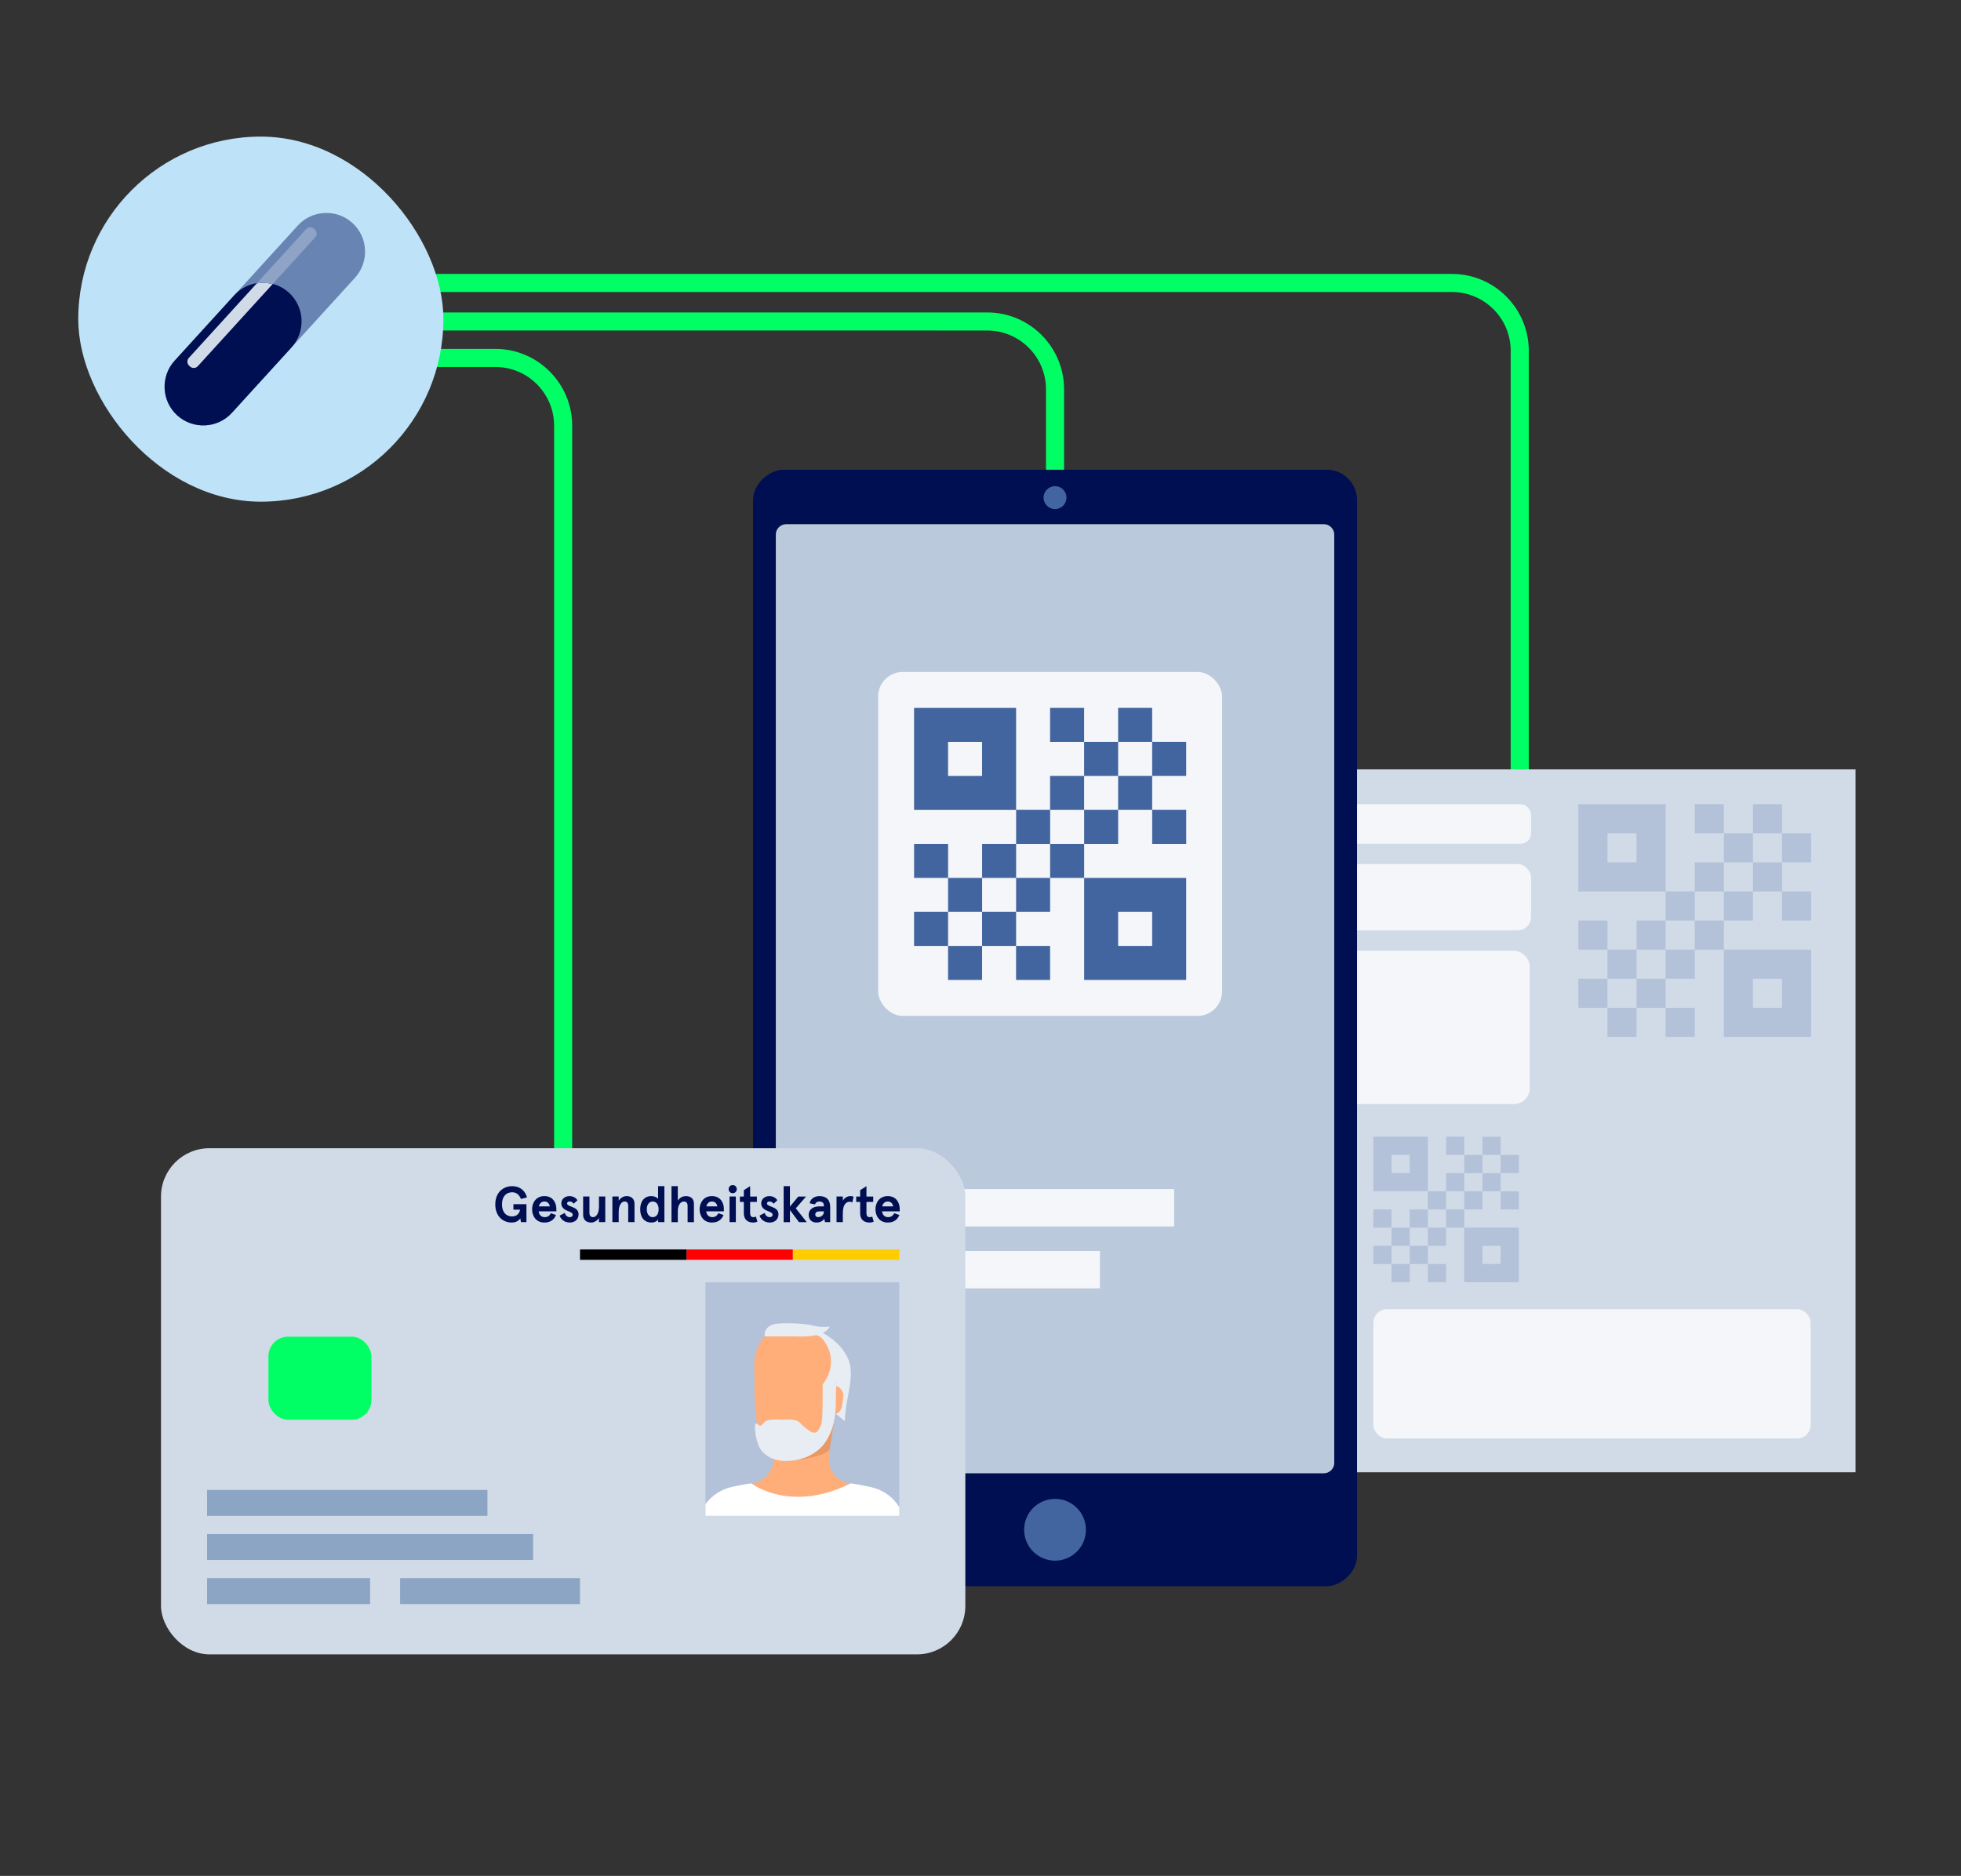 <?xml version="1.0" encoding="UTF-8"?>
<svg xmlns="http://www.w3.org/2000/svg" xmlns:xlink="http://www.w3.org/1999/xlink" id="Illustrationen" viewBox="0 0 867.52 830">
  <rect x="0" y="0" width="867.52" height="830" fill="#333333" stroke="none"/>
  <defs>
    <linearGradient id="linear-gradient" x1="466.73" y1="834.09" x2="466.73" y2="-588.89" gradientUnits="userSpaceOnUse">
      <stop offset="0" stop-color="#4d4d4d"></stop>
      <stop offset="1" stop-color="#1a1a1a"></stop>
    </linearGradient>
    <clipPath id="clippath">
      <rect x="312.09" y="567.38" width="85.77" height="103.32" fill="none"></rect>
    </clipPath>
  </defs>
  <path d="m253.13,573.68h-8V188.37c0-14.34-11.66-26-26-26h-101.74v-8h101.74c18.75,0,34,15.25,34,34v385.31Z" fill="#00ff64"></path>
  <path d="m676.31,540.51h-8V155.2c0-14.34-11.66-26-26-26H133.26v-8h509.05c18.75,0,34,15.25,34,34v385.31Z" fill="#00ff64"></path>
  <path d="m470.73,557.55h-8V172.24c0-14.34-11.66-26-26-26H93.65v-8h343.08c18.75,0,34,15.25,34,34v385.31Z" fill="#00ff64"></path>
  <g>
    <rect x="379.79" y="340.41" width="441.07" height="311" fill="#d1dbe7"></rect>
    <path d="m724,355.81h-25.74v38.61h38.61v-38.61h-12.87Zm0,25.74h-12.87v-12.87h12.87v12.87Zm38.61-12.87h-12.87v-12.87h12.87v12.87Zm0,25.74h-12.87v-12.87h12.87v12.87Zm12.87-12.87h-12.87v-12.87h12.87v12.87Zm12.87-12.87h-12.87v-12.87h12.87v12.87Zm0,25.74h-12.87v-12.87h12.87v12.87Zm12.87-12.87h-12.87v-12.87h12.87v12.87Zm-38.61,38.61h-12.87v-12.87h12.87v12.87Zm12.87-12.87h-12.87v-12.87h12.87v12.87Zm-64.35,12.87h-12.87v-12.87h12.87v12.87Zm90.08-12.87h-12.87v-12.87h12.87v12.87Zm-51.48,0h-12.87v-12.87h12.87v12.87Zm-12.87,12.87h-12.87v-12.87h12.87v12.87Zm-12.87,12.87h-12.87v-12.87h12.87v12.87Zm25.74,0h-12.87v-12.87h12.87v12.87Zm-38.61,12.87h-12.87v-12.87h12.87v12.87Zm77.22-25.74h-25.74v38.61h38.61v-38.61h-12.87Zm0,25.74h-12.87v-12.87h12.87v12.87Zm-51.48,0h-12.87v-12.87h12.87v12.87Zm-12.87,12.87h-12.87v-12.87h12.87v12.87Zm25.74,0h-12.87v-12.87h12.87v12.87Z" fill="#b3c1d9"></path>
    <path d="m419.68,502.93h-16.09v24.13h24.13v-24.13h-8.04Zm0,16.09h-8.04v-8.04h8.04v8.04Zm24.13-8.04h-8.04v-8.04h8.04v8.04Zm0,16.09h-8.04v-8.04h8.04v8.04Zm8.04-8.04h-8.04v-8.04h8.04v8.04Zm8.04-8.04h-8.04v-8.04h8.04v8.04Zm0,16.09h-8.04v-8.04h8.04v8.04Zm8.04-8.04h-8.04v-8.04h8.04v8.04Zm-24.13,24.13h-8.04v-8.04h8.04v8.04Zm8.04-8.04h-8.04v-8.04h8.04v8.04Zm-40.22,8.04h-8.04v-8.04h8.04v8.04Zm56.3-8.04h-8.04v-8.04h8.04v8.04Zm-32.17,0h-8.04v-8.04h8.04v8.04Zm-8.04,8.04h-8.04v-8.04h8.04v8.04Zm-8.04,8.04h-8.04v-8.04h8.04v8.04Zm16.09,0h-8.04v-8.04h8.04v8.04Zm-24.13,8.04h-8.04v-8.04h8.04v8.04Zm48.26-16.09h-16.09v24.13h24.13v-24.13h-8.04Zm0,16.09h-8.04v-8.04h8.04v8.04Zm-32.17,0h-8.04v-8.04h8.04v8.04Zm-8.04,8.04h-8.04v-8.04h8.04v8.04Zm16.09,0h-8.04v-8.04h8.04v8.04Z" fill="#7a98bf"></path>
    <path d="m623.64,502.93h-16.09v24.13h24.13v-24.13h-8.04Zm0,16.09h-8.04v-8.04h8.04v8.04Zm24.13-8.04h-8.04v-8.04h8.04v8.04Zm0,16.09h-8.04v-8.04h8.04v8.04Zm8.04-8.04h-8.04v-8.04h8.04v8.04Zm8.04-8.04h-8.04v-8.04h8.04v8.04Zm0,16.09h-8.04v-8.04h8.04v8.04Zm8.04-8.04h-8.04v-8.04h8.04v8.04Zm-24.13,24.13h-8.04v-8.04h8.04v8.04Zm8.04-8.04h-8.04v-8.04h8.04v8.04Zm-40.22,8.04h-8.04v-8.04h8.04v8.04Zm56.3-8.04h-8.04v-8.04h8.04v8.04Zm-32.17,0h-8.04v-8.04h8.04v8.04Zm-8.04,8.04h-8.04v-8.04h8.04v8.04Zm-8.04,8.04h-8.04v-8.04h8.04v8.04Zm16.09,0h-8.04v-8.04h8.04v8.04Zm-24.13,8.04h-8.04v-8.04h8.04v8.04Zm48.26-16.09h-16.09v24.13h24.13v-24.13h-8.04Zm0,16.09h-8.04v-8.04h8.04v8.04Zm-32.17,0h-8.04v-8.04h8.04v8.04Zm-8.04,8.04h-8.04v-8.04h8.04v8.04Zm16.09,0h-8.04v-8.04h8.04v8.04Z" fill="#b3c1d9"></path>
    <rect x="404.72" y="382.31" width="272.58" height="29.35" rx="5.87" ry="5.87" fill="#f4f6f9"></rect>
    <rect x="404.72" y="355.81" width="272.58" height="17.49" rx="4.53" ry="4.53" fill="#f4f6f9"></rect>
    <rect x="404.17" y="420.65" width="272.58" height="67.84" rx="6.97" ry="6.97" fill="#f4f6f9"></rect>
    <rect x="607.55" y="579.26" width="193.47" height="57.2" rx="6.02" ry="6.02" fill="#f4f6f9"></rect>
  </g>
  <g>
    <g>
      <rect x="219.73" y="321.23" width="494.01" height="267.19" rx="13.41" ry="13.41" transform="translate(921.56 -11.9) rotate(90)" fill="#000e52"></rect>
      <rect x="343.21" y="231.94" width="247.04" height="419.9" rx="4.61" ry="4.61" fill="url(#linear-gradient)"></rect>
      <circle cx="466.73" cy="220.18" r="5.07" fill="#42659f"></circle>
      <path id="SCREEN" d="m585.64,651.84c2.55,0,4.61-2.06,4.61-4.61V236.55c0-2.55-2.06-4.61-4.61-4.61h-237.82c-2.55,0-4.61,2.06-4.61,4.61v410.68c0,2.55,2.06,4.61,4.61,4.61" fill="#bbc9dc"></path>
      <circle cx="466.73" cy="676.85" r="13.67" fill="#42659f"></circle>
    </g>
    <g>
      <rect x="414.06" y="526.09" width="105.35" height="16.57" fill="#f4f6f9"></rect>
      <rect x="414.06" y="553.47" width="72.53" height="16.57" fill="#f4f6f9"></rect>
    </g>
    <rect x="388.47" y="297.31" width="152.18" height="152.18" rx="10.87" ry="10.87" fill="#f4f6f9"></rect>
    <path d="m434.46,313.22h-30.09v45.14h45.14v-45.14h-15.05Zm0,30.09h-15.05v-15.05h15.05v15.05Zm45.14-15.05h-15.05v-15.05h15.05v15.05Zm0,30.09h-15.05v-15.05h15.05v15.05Zm15.05-15.05h-15.05v-15.05h15.05v15.05Zm15.05-15.05h-15.05v-15.05h15.05v15.05Zm0,30.09h-15.05v-15.05h15.05v15.05Zm15.05-15.05h-15.05v-15.05h15.05v15.05Zm-45.14,45.14h-15.05v-15.05h15.05v15.05Zm15.05-15.05h-15.05v-15.05h15.05v15.05Zm-75.23,15.05h-15.05v-15.05h15.05v15.05Zm105.33-15.05h-15.05v-15.05h15.05v15.05Zm-60.19,0h-15.05v-15.05h15.05v15.05Zm-15.05,15.05h-15.05v-15.05h15.05v15.05Zm-15.05,15.05h-15.05v-15.05h15.05v15.05Zm30.09,0h-15.05v-15.05h15.05v15.05Zm-45.14,15.05h-15.05v-15.05h15.05v15.05Zm90.28-30.09h-30.09v45.14h45.14v-45.14h-15.05Zm0,30.09h-15.05v-15.05h15.05v15.05Zm-60.19,0h-15.05v-15.05h15.05v15.05Zm-15.05,15.05h-15.05v-15.05h15.05v15.05Zm30.09,0h-15.05v-15.05h15.05v15.05Z" fill="#42659f"></path>
  </g>
  <g id="GKARTE">
    <rect x="71.22" y="508.04" width="355.83" height="223.94" rx="21.42" ry="21.42" fill="#d1dbe7"></rect>
    <rect x="91.6" y="659.22" width="124.03" height="11.48" fill="#8da5c4"></rect>
    <rect x="91.6" y="678.74" width="144.26" height="11.48" fill="#8da5c4"></rect>
    <rect x="91.6" y="698.26" width="72.13" height="11.48" fill="#8da5c4"></rect>
    <rect x="177" y="698.26" width="79.58" height="11.48" fill="#8da5c4"></rect>
    <rect x="118.75" y="591.42" width="45.55" height="36.75" rx="8.69" ry="8.69" fill="#00ff64"></rect>
    <g>
      <path d="m219.11,532.87c0-5.38,3.6-8.05,7.49-8.05,3.51,0,5.74,2.09,6.54,4.97l-2.68.7c-.74-1.8-1.96-2.97-3.87-2.97-2.52,0-4.52,1.69-4.52,5.35s2,5.35,4.45,5.35c2.32,0,3.35-1.57,3.53-2.99h-2.92v-2.43h5.76v7.94h-2.45l-.25-1.69c-.61.92-1.8,1.87-3.82,1.87-3.8,0-7.26-2.68-7.26-8.05Z" fill="#000e52"></path>
      <path d="m246.12,535.97h-7.83c.25,1.73,1.28,2.56,2.7,2.56,1.28,0,2.07-.58,2.74-1.75l2.25.83c-.88,2-2.41,3.31-5.15,3.31-3.89,0-5.44-3.17-5.44-5.85s1.55-5.85,5.44-5.85,5.29,3.13,5.29,5.6v1.15Zm-2.86-2.2c-.25-1.12-.94-2.16-2.43-2.16-1.19,0-2.11.74-2.47,2.16h4.9Z" fill="#000e52"></path>
      <path d="m247.58,537.86l2.23-1.19c.4,1.1,1.15,1.87,2.25,1.87.65,0,1.3-.34,1.3-1.1s-1.15-1.24-2.34-1.71c-1.57-.63-2.7-1.57-2.7-3.33s1.48-3.17,3.58-3.17c1.53,0,2.86.67,3.55,1.84l-1.66,1.53c-.49-.72-1.12-.99-1.82-.99-.56,0-1.1.32-1.1.85,0,.5.4.9,2.32,1.6,1.62.58,2.77,1.51,2.77,3.19,0,2.23-1.62,3.67-3.87,3.67-2.52,0-4.05-1.55-4.5-3.06Z" fill="#000e52"></path>
      <path d="m257.97,537.5v-8.1h2.79v7.26c0,1.35.67,1.87,1.62,1.87,1.35,0,2.59-1.62,2.59-4.61v-4.52h2.79v11.34h-2.79v-1.82c-.83,1.19-2.05,2-3.51,2-2.02,0-3.49-1.15-3.49-3.42Z" fill="#000e52"></path>
      <path d="m270.91,529.4h2.79v1.82c.83-1.19,2.05-2,3.51-2,2.02,0,3.49,1.15,3.49,3.42v8.1h-2.79v-7.26c0-1.35-.67-1.87-1.62-1.87-1.35,0-2.59,1.62-2.59,4.61v4.52h-2.79v-11.34Z" fill="#000e52"></path>
      <path d="m283.21,535.07c0-3.49,1.75-5.85,4.95-5.85,1.37,0,2.47.58,2.97,1.21v-5.62h2.79v15.92h-2.79v-1.17c-.31.58-1.35,1.35-2.97,1.35-3.19,0-4.95-2.36-4.95-5.85Zm8.16,0c0-2.25-1.15-3.46-2.61-3.46s-2.63,1.21-2.63,3.46,1.17,3.46,2.63,3.46,2.61-1.21,2.61-3.46Z" fill="#000e52"></path>
      <path d="m297.06,524.82h2.79v6.41c.72-1.15,1.96-2,3.6-2,2.14,0,3.53,1.1,3.53,3.42v8.1h-2.79v-7.11c0-1.37-.54-2.02-1.69-2.02-1.28,0-2.65,1.28-2.65,4.34v4.79h-2.79v-15.92Z" fill="#000e52"></path>
      <path d="m320.23,535.97h-7.83c.25,1.73,1.28,2.56,2.7,2.56,1.28,0,2.07-.58,2.74-1.75l2.25.83c-.88,2-2.41,3.31-5.15,3.31-3.89,0-5.44-3.17-5.44-5.85s1.55-5.85,5.44-5.85,5.29,3.13,5.29,5.6v1.15Zm-2.86-2.2c-.25-1.12-.94-2.16-2.43-2.16-1.19,0-2.11.74-2.47,2.16h4.9Z" fill="#000e52"></path>
      <path d="m322.34,526.14c0-1.01.76-1.8,1.8-1.8s1.8.79,1.8,1.8-.76,1.8-1.8,1.8-1.8-.79-1.8-1.8Zm.4,3.26h2.79v11.34h-2.79v-11.34Z" fill="#000e52"></path>
      <path d="m329.06,536.74v-4.95h-1.75v-2.38h1.75v-2.83l2.79-1.75v4.59h2.99v2.38h-2.99v4.9c0,1.39.54,1.84,1.48,1.84.38,0,.7-.07,1.08-.27l.65,2.25c-.63.29-1.24.4-1.84.4-2.56,0-4.16-1.37-4.16-4.18Z" fill="#000e52"></path>
      <path d="m336.01,537.86l2.23-1.19c.4,1.1,1.15,1.87,2.25,1.87.65,0,1.3-.34,1.3-1.1s-1.15-1.24-2.34-1.71c-1.57-.63-2.7-1.57-2.7-3.33s1.48-3.17,3.58-3.17c1.53,0,2.86.67,3.55,1.84l-1.66,1.53c-.49-.72-1.12-.99-1.82-.99-.56,0-1.1.32-1.1.85,0,.5.4.9,2.32,1.6,1.62.58,2.77,1.51,2.77,3.19,0,2.23-1.62,3.67-3.87,3.67-2.52,0-4.05-1.55-4.5-3.06Z" fill="#000e52"></path>
      <path d="m346.67,524.82h2.79v9.04l3.69-4.45h3.44l-4.54,5.22,4.84,6.12h-3.42l-4-5.35v5.35h-2.79v-15.92Z" fill="#000e52"></path>
      <path d="m357.74,537.48c0-2.25,1.84-3.71,4.75-3.71h1.98v-.49c0-1.19-.94-1.67-1.98-1.67-.9,0-1.6.36-1.96,1.3l-2.36-.54c.36-1.87,2.05-3.15,4.32-3.15,2.99,0,4.77,1.57,4.77,4.75v6.77h-2.29l-.29-1.44c-.79.97-1.87,1.62-3.49,1.62-1.93,0-3.44-1.19-3.44-3.44Zm6.72-1.28v-.23h-1.87c-1.19,0-1.93.45-1.93,1.46,0,.65.52,1.1,1.26,1.1,1.26,0,2.54-.88,2.54-2.34Z" fill="#000e52"></path>
      <path d="m370.08,529.4h2.79v1.84c.81-1.33,2.07-2.02,3.35-2.02.5,0,.92.09,1.37.22l-.52,2.59c-.34-.2-.7-.32-1.17-.32-1.62,0-3.04,1.33-3.04,4.99v4.03h-2.79v-11.34Z" fill="#000e52"></path>
      <path d="m380.52,536.74v-4.95h-1.75v-2.38h1.75v-2.83l2.79-1.75v4.59h2.99v2.38h-2.99v4.9c0,1.39.54,1.84,1.48,1.84.38,0,.7-.07,1.08-.27l.65,2.25c-.63.29-1.24.4-1.84.4-2.56,0-4.16-1.37-4.16-4.18Z" fill="#000e52"></path>
      <path d="m398.02,535.97h-7.83c.25,1.73,1.28,2.56,2.7,2.56,1.28,0,2.07-.58,2.74-1.75l2.25.83c-.88,2-2.41,3.31-5.15,3.31-3.89,0-5.44-3.17-5.44-5.85s1.55-5.85,5.44-5.85,5.29,3.13,5.29,5.6v1.15Zm-2.86-2.2c-.25-1.12-.94-2.16-2.43-2.16-1.19,0-2.11.74-2.47,2.16h4.9Z" fill="#000e52"></path>
    </g>
    <g>
      <rect x="303.68" y="552.83" width="47.09" height="4.59" fill="red"></rect>
      <rect x="350.77" y="552.83" width="47.09" height="4.59" fill="#fc0"></rect>
      <rect x="256.59" y="552.83" width="47.09" height="4.59"></rect>
    </g>
    <g clip-path="url(#clippath)" fill="none">
      <rect x="280.13" y="541.35" width="136.08" height="148.88" fill="#b3c1d9"></rect>
      <g>
        <path d="m376.47,656.63c-5.85-.92-10.19-5.91-10.19-11.84v-25.23c0-6.58-5.34-11.92-11.92-11.92h0c-6.58,0-11.92,5.34-11.92,11.92v25.23c0,5.92-4.34,10.91-10.19,11.84-2.78.44-5.55.96-8.33,1.56v48.23h60.86v-48.23c-2.78-.6-5.55-1.12-8.33-1.56Z" fill="#ffae7a"></path>
        <path d="m313.73,769.99l-5.6-91.14c-.62-10.06,6.09-18.91,15.96-21.04,2.62-.57,5.33-1.07,8.07-1.51h.02s.17,0,.17,0l.09.07c.08.06,7.79,5.91,20.61,5.91,7.55,0,15.37-2,23.24-5.94l.09-.05.11.02c3.06.48,6.03,1.04,8.85,1.67,9.44,2.09,15.86,10.55,15.27,20.13l-5.63,91.89h-81.28Z" fill="#fff"></path>
        <path d="m369.49,621.11s-4.02,19.83-2.4,27.9c1.63,8.07-8.28,12.11-8.28,12.11l-17.61-.95,3.43-41.15c.54-6.44,5.9-11.4,12.35-11.44h0c7.33-.04,13.12,6.22,12.5,13.53Z" fill="#ffae7a"></path>
        <path d="m369.42,626.08l-21,20.38s14.78-1.06,18.54-4.99l2.46-15.4Z" fill="#e89966"></path>
        <g>
          <path d="m363.67,589.62s8.34,3.9,11.6,11.79c3.26,7.88-1.5,17.7-1.5,27.4l-4.27-3.49.8-20.85-6.64-14.85Z" fill="#e8edf3"></path>
          <rect x="364.22" y="613.06" width="8.52" height="12.92" rx="4.26" ry="4.26" transform="translate(641.51 1286.64) rotate(-171.51)" fill="#ffae7a"></rect>
          <path d="m369,619.54l1.31-15.07c0-8.42-6.83-15.25-15.25-18.45h-8.96c-8.42,3.19-12.43,10.02-12.43,18.45l.24,15.06h0s.7,8.06.7,8.06c.11,1.21.38,2.39.8,3.52,1.42,4.93,4.39,9.32,8.61,12.36,1.31.94,2.52,1.59,3.43,1.64,2.58.14,5.46.14,8.04,0,.91-.05,2.12-.7,3.43-1.64,4.45-3.21,7.52-7.94,8.84-13.21.28-.91.48-1.85.57-2.81l.48-5.56.21-2.37h0Z" fill="#ffae7a"></path>
          <path d="m335.05,630.02c1.54,1.36,1.38,1.02,3.05-.75,1.67-1.77,7.75-1.09,7.75-1.09,0,0,6.02-.63,7.75,1.09,6.98,6.93,7.94,4.89,9.44,1.66.86-1.86.91-5.35.91-18.38,5.91-7.64,3.26-14.88,1.85-17.24-1.41-2.36-2.49-4.97-7.76-5.11-1.89-.05-7.47,1.03-7.47,1.03h-12.3s1.55-3.09,1.55-3.09c2.86-3.46,10.82-1.12,10.82-1.12,23.35.13,20.5,15.36,19.49,24.01-1.01,8.69,1.29,18.09-5.25,27.42-6.54,9.33-25.42,11.66-29.48.63-1.77-4.83-1.9-10.44-.36-9.08Z" fill="#e8edf3"></path>
          <path d="m338.28,591.24h12.94s13.41,1.27,15.83-4.28c0,0-3.85.45-6.72-.31-2.87-.77-6.92-1.17-12.3-1.17-1.45,0-2.85.07-4.14.18-3.38.28-5.89,2.19-5.62,5.57h0Z" fill="#e8edf3"></path>
        </g>
      </g>
    </g>
  </g>
  <g>
    <rect x="34.62" y="60.44" width="161.53" height="161.53" rx="80.77" ry="80.77" fill="#bee3f8"></rect>
    <g>
      <path d="m155.93,98.67c3.48,3.17,5.35,7.48,5.55,11.87.2,4.39-1.25,8.85-4.42,12.33l-54.48,59.8c-6.34,6.96-17.23,7.47-24.2,1.12-3.48-3.17-5.35-7.48-5.56-11.86-.2-4.38,1.26-8.85,4.43-12.33l54.48-59.8c6.34-6.96,17.23-7.47,24.2-1.13Z" fill="#6884b2"></path>
      <path d="m127.83,129.51c3.48,3.17,5.35,7.48,5.56,11.86.2,4.39-1.25,8.85-4.42,12.33l-26.38,28.95c-6.34,6.96-17.23,7.47-24.2,1.12-3.48-3.17-5.35-7.48-5.56-11.86-.2-4.38,1.26-8.85,4.43-12.33l26.38-28.95c6.34-6.96,17.23-7.47,24.19-1.13Z" fill="#000e52"></path>
      <path d="m83.67,161.81l.41.37c.98.9,2.53.83,3.43-.16l33.1-36.33c-2.3-.59-4.68-.7-7.01-.33l-30.08,33.02c-.9.99-.83,2.53.16,3.43Z" fill="#d1dbe7"></path>
      <path d="m135.47,101.34l-21.88,24.02c2.33-.37,4.71-.26,7.01.33l18.87-20.71c.9-.99.83-2.53-.16-3.43l-.41-.37c-.99-.9-2.53-.83-3.43.16Z" fill="#8ea3c5"></path>
    </g>
  </g>
</svg>

